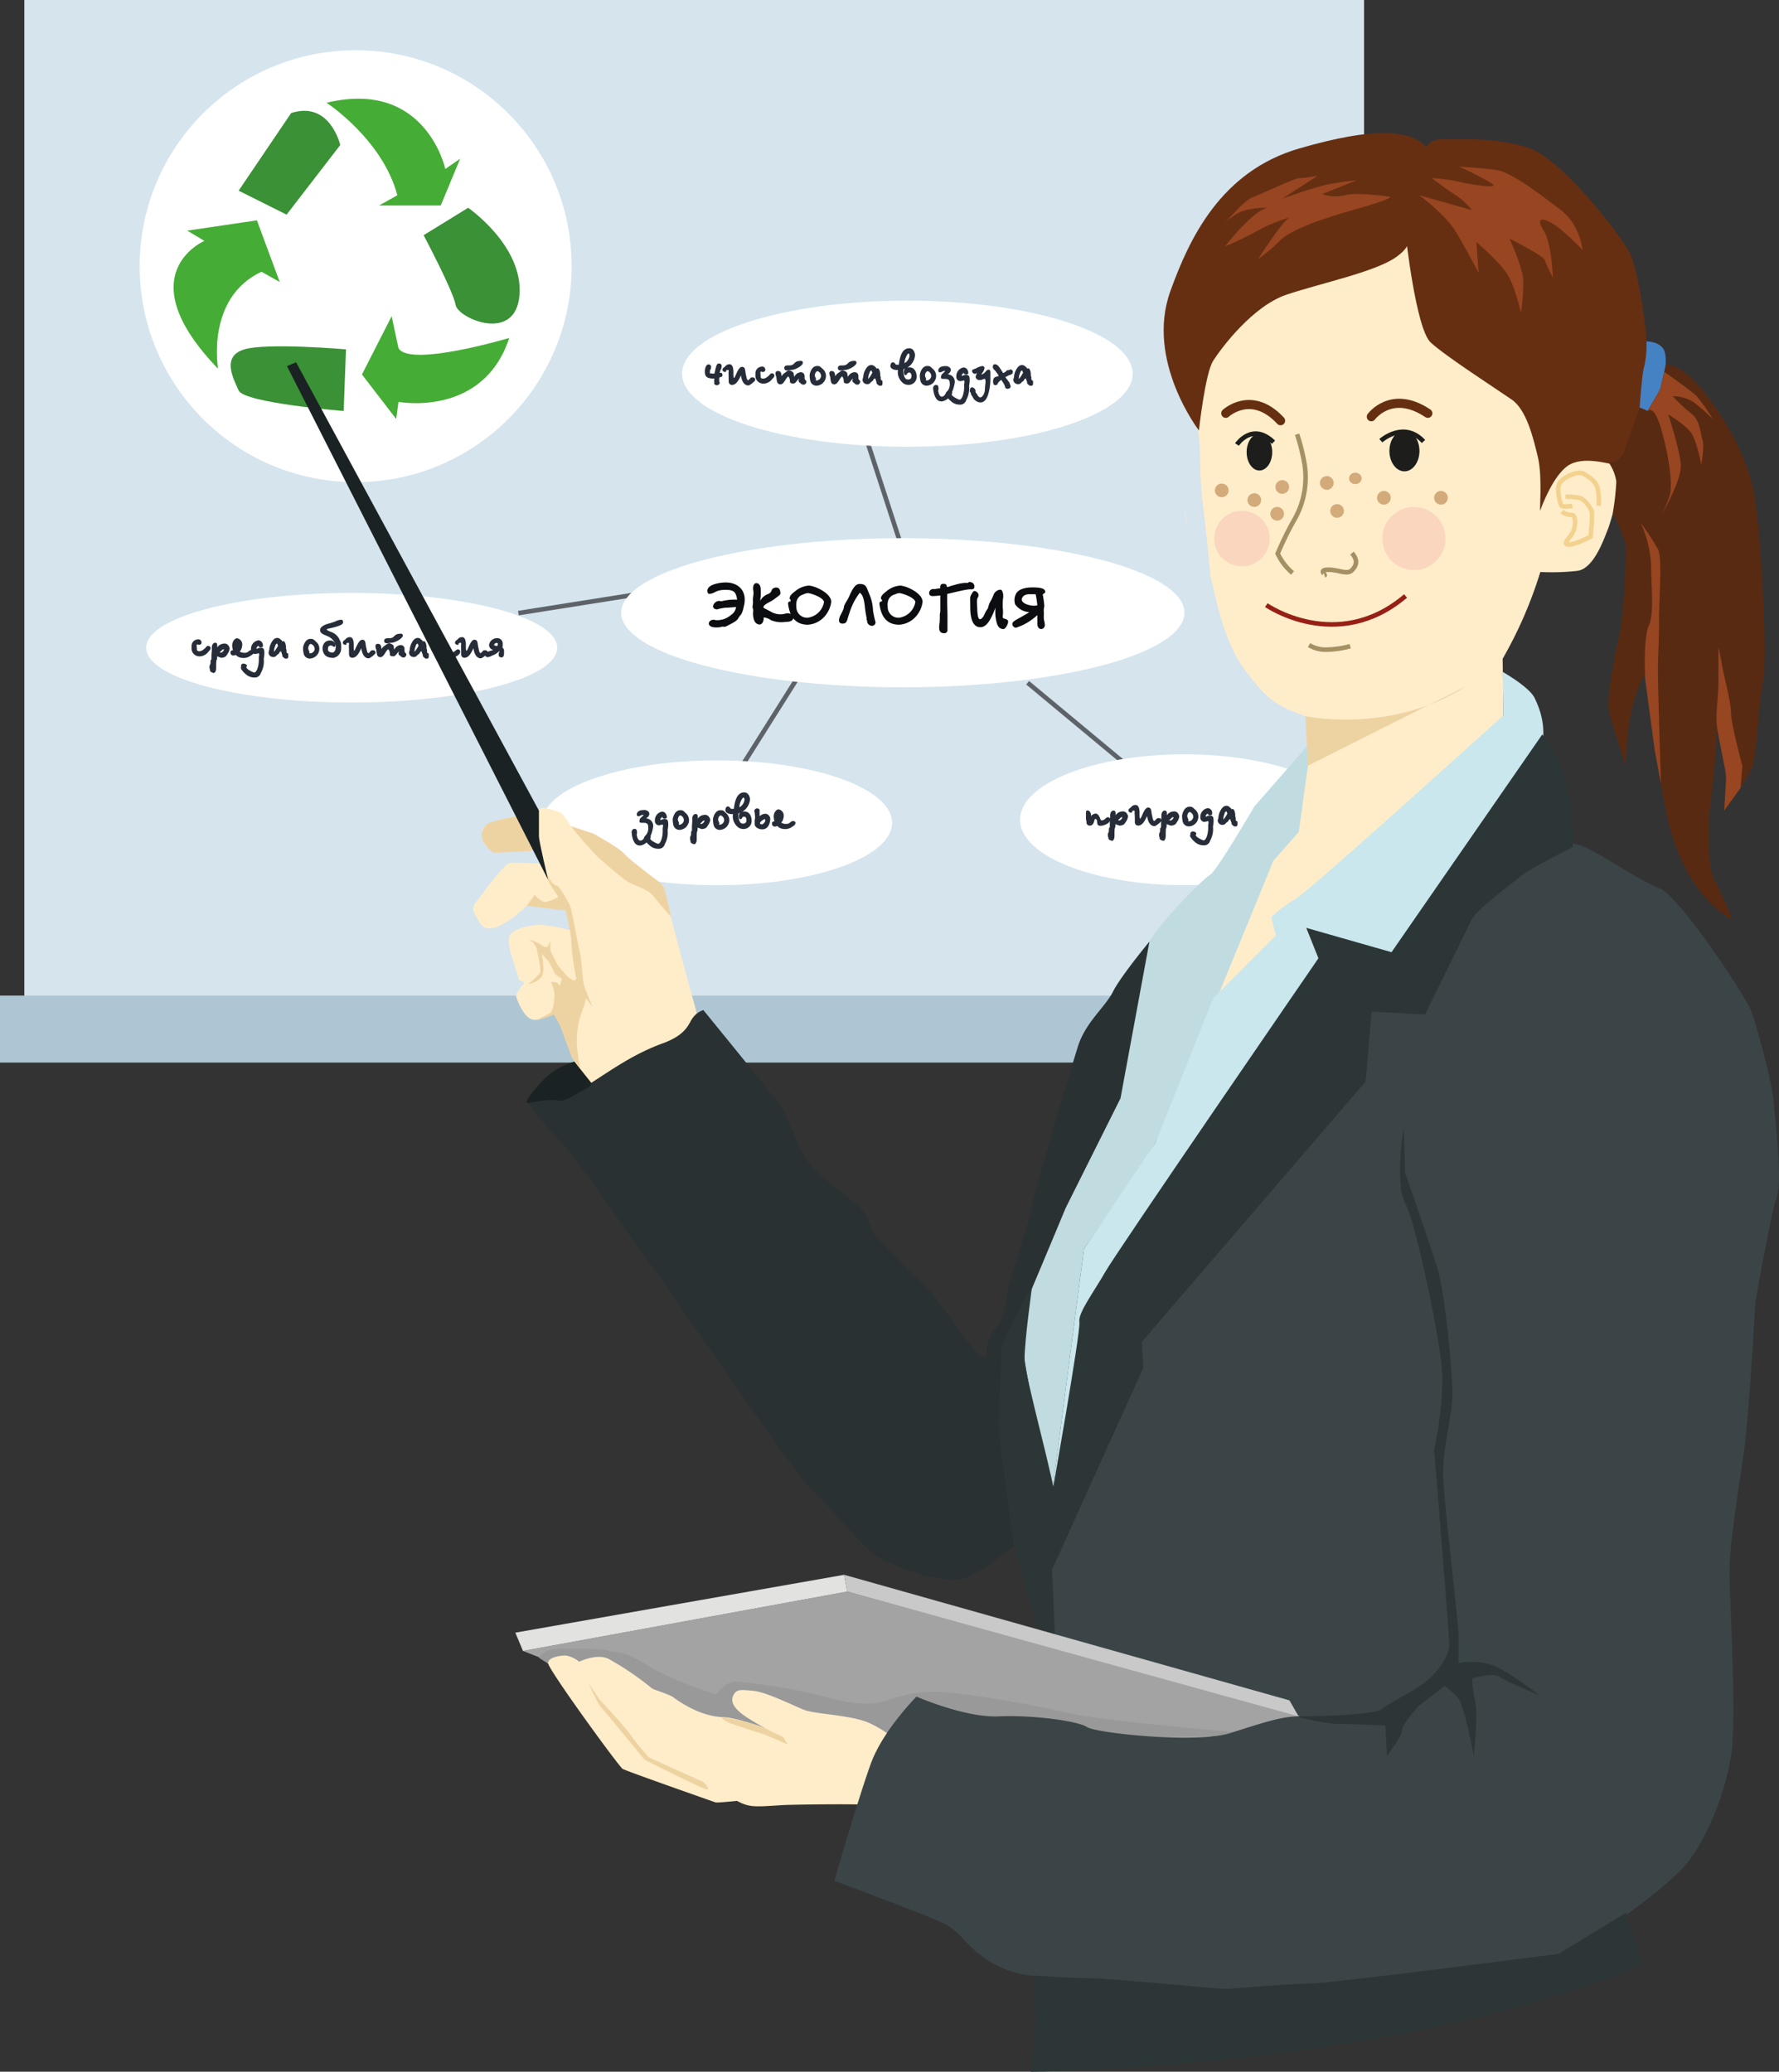 <?xml version="1.0" encoding="UTF-8"?> <svg xmlns="http://www.w3.org/2000/svg" viewBox="0 0 389.51 453.64"><rect x="0" y="0" width="389.51" height="453.64" fill="#333333" stroke="none"/> <defs> <style>.cls-1{fill:#d5e4ed;}.cls-2{fill:#aec6d3;}.cls-3{fill:#fff;}.cls-4{fill:#3b9136;}.cls-5{fill:#45ac35;}.cls-13,.cls-27,.cls-29,.cls-30,.cls-31,.cls-6{fill:none;stroke-miterlimit:10;}.cls-6{stroke:#5d6368;}.cls-7{fill:#0b0d10;}.cls-8{fill:#262d38;}.cls-9{fill:#a2a3a2;}.cls-10{fill:#999;}.cls-11{fill:#ffedca;}.cls-12{fill:#eed3a2;}.cls-13{stroke:#f3d28f;}.cls-14{fill:#1d1e1b;}.cls-15{fill:#662f11;}.cls-16{fill:#4582c3;}.cls-17{fill:#582a12;}.cls-18{fill:#984521;}.cls-19{fill:#c0dce1;}.cls-20{fill:#c9e7ed;}.cls-21{fill:#293132;}.cls-22{fill:#2d3636;}.cls-23{fill:#3b4547;}.cls-24{fill:#e2e2e1;}.cls-25{fill:#c9c9c9;}.cls-26{fill:#1b2223;}.cls-27{stroke:#a49063;}.cls-28{fill:#d3aa7a;}.cls-29{stroke:#962016;}.cls-30{stroke:#662f11;stroke-linecap:round;stroke-width:2px;}.cls-31{stroke:#1d1e1b;}.cls-32{fill:#fbd6bf;}</style> </defs> <g id="Слой_2" data-name="Слой 2"> <g id="Слой_3" data-name="Слой 3"> <rect class="cls-1" x="5.33" width="293.33" height="220.5"></rect> <rect class="cls-2" y="218" width="323.33" height="14.67"></rect> <circle class="cls-3" cx="77.87" cy="58.29" r="47.29"></circle> <path class="cls-4" d="M52.25,41.75,62.75,47,74.5,31.75s-2.25-9.75-10.75-7Z"></path> <path class="cls-5" d="M71.5,22.5s12.25,8,15.5,20.25L83,45H96.5l4.25-10.25L97.5,37S93.25,17.25,71.5,22.5Z"></path> <path class="cls-4" d="M92.75,51.5l9.75-6s12,8.25,11.25,19-13.5,5.25-14,2.25S92.75,51.5,92.75,51.5Z"></path> <path class="cls-5" d="M87.25,76.25l-1.5-7L79.25,82l7.5,9.75.5-3.75s18.5,3.5,24.25-14C111.5,74,89.75,80.5,87.25,76.25Z"></path> <path class="cls-4" d="M75.75,76.5,75.25,90s-21.75-1.75-23-4.5-3.75-7.5,1.25-9S75.75,76.5,75.75,76.5Z"></path> <path class="cls-5" d="M47.75,80.75S45,65.25,57.25,59.5l4,2.25-5-13.5L41,50.5l3.75,2.25S27.75,60,47.75,80.75Z"></path> <line class="cls-6" x1="113.5" y1="134.25" x2="138.75" y2="130.25"></line> <line class="cls-6" x1="190" y1="97" x2="197" y2="118.5"></line> <line class="cls-6" x1="162.75" y1="167.25" x2="174.25" y2="149"></line> <line class="cls-6" x1="245.75" y1="166.75" x2="225" y2="149.5"></line> <ellipse class="cls-3" cx="197.67" cy="134.17" rx="61.67" ry="16.33"></ellipse> <path class="cls-7" d="M159.36,133.06a5.19,5.19,0,0,0-1.29.13c-.87.14-.85.24-1.08.24-.6,0-.87-.37-.87-.68a1.42,1.42,0,0,1,1.32-1.17c.18,0,.36.07.54.07a11.62,11.62,0,0,1,3.41-.34c-.23-1.61-.65-2.15-2.49-2.15-2.43,0-2.31.87-3.68.87-.22,0-.34-.39-.34-.66,0-1.43,2.8-1.83,4.05-1.83,2.59,0,4.92,1.77,3.87,5.47a4.53,4.53,0,0,1-.56,1.57,3.37,3.37,0,0,0-.49.63c-.27.47-.39.79-2.61,1.86a1,1,0,0,1-.84.14c-.41,0-.47.18-1.47.18-1.38,0-1.64-.56-1.64-.83s.21-.85,1.11-.85c.17,0,.32.09.48.09a4.65,4.65,0,0,0,3.26-1.13,2.45,2.45,0,0,0,1.12-1.76Z"></path> <path class="cls-7" d="M166.82,131a3.37,3.37,0,0,1,1.35-.93,1.38,1.38,0,0,0,.63-.48c.19-.31.16-.66.73-.87a1.16,1.16,0,0,1,.8,0c.46.21.54.84.54,1.2s-.27.45-1.37,1.29c-.82.65-2.35,1.09-2.35,1.78,0,.17.4.25,1.84,1.07a4.15,4.15,0,0,0,3.06.28c1.23-.21,1.67.46,1.67.83,0,1-1.28,1-1.74,1a5.89,5.89,0,0,1-3.15-.36,3.64,3.64,0,0,0-1.62-.62c.07.85-.36,1.55-.86,1.55s-1.5-.26-1.47-2.58a2.62,2.62,0,0,0,0-.84c0-.09-.11-.16-.11-.26a4.65,4.65,0,0,1,.08-.82,6.91,6.91,0,0,0,0-.91c0-.51.13-1,.13-1.52,0-.31-.09-.63-.09-1,0-.82.39-1.12.68-1.12,1.09,0,1,1.51,1,1.84a9.16,9.16,0,0,1-.15,2Z"></path> <path class="cls-7" d="M182,131.79a6,6,0,0,1-1.93,3.67,5.3,5.3,0,0,1-3.2,1.33c-3.33,0-4-2.71-4.26-4.14s.51-.53.51-1.23c0-.11-.24-.22-.24-.39,0-.42.26-.85,1.14-1.5a5.29,5.29,0,0,1,3-1.3C178.4,128.23,182,129.89,182,131.79Zm-6-1.66c-.35.11-1.89.45-1.64,2.83a2.34,2.34,0,0,0,2.49,2.3,4.19,4.19,0,0,0,3.56-3.39c0-1-2.87-2-3.59-2A3.24,3.24,0,0,0,175.94,130.13Z"></path> <path class="cls-7" d="M190.32,130.06a10,10,0,0,1,.83,3.67,25.57,25.57,0,0,0,.55,2.54.79.79,0,0,1-.76.77,1.12,1.12,0,0,1-1.1-1s.08-.07.08-.11-.18-.07-.18-.16,0-.26,0-.4c0-.32-.11-.4-.3-1.84-.17-1.27-.23-2.83-1-3.58l-.18-.18a14.15,14.15,0,0,0-2.29,4.51c-.54,1.36-.39,2.27-1.47,2.27-1.26,0-.72-1.39-.45-1.89,1.26-2.36.28-1.27,1.2-2.84a8.43,8.43,0,0,0,.85-1.64c.95-2.06,1.53-2.3,2.13-2.31C189.69,127.85,189.74,128.69,190.32,130.06Z"></path> <path class="cls-7" d="M202,131.79a6,6,0,0,1-1.93,3.67,5.3,5.3,0,0,1-3.2,1.33c-3.33,0-4-2.71-4.26-4.14s.51-.53.51-1.23c0-.11-.24-.22-.24-.39,0-.42.26-.85,1.14-1.5a5.29,5.29,0,0,1,3-1.3C198.44,128.23,202,129.89,202,131.79Zm-6-1.66c-.35.11-1.89.45-1.64,2.83a2.34,2.34,0,0,0,2.49,2.3,4.19,4.19,0,0,0,3.56-3.39c0-1-2.87-2-3.59-2A3.24,3.24,0,0,0,196,130.13Z"></path> <path class="cls-7" d="M207.44,128.54c.18,0,.45-.18,1.47-.43a10.22,10.22,0,0,1,2.41-.48c.2,0,.39,0,.57,0s.18-.19.3-.19c.6,0,1.16.28,1.16,1s-.65.6-1.08.6a14.57,14.57,0,0,0-1.89.33c-.78.15-1.41.33-3,.69,0,.45,0,.84,0,1.5,0,.82.07,2.11.07,3.31,0,.48,0,1,0,1.44V137a2.16,2.16,0,0,0,0,.36c0,.23,0,.49,0,.71a.68.68,0,0,1-.65.59c-.48,0-1.17-.08-1.17-1.22,0-1,.14-.55.14-2.35,0-.18,0-.36,0-.54s.11-.48.11-.72c0-.58,0-1.15,0-1.74,0-.24,0-.46,0-.7s0-.62,0-1c-.51.06-1.24.13-1.56.13s-.88,0-.88-.64a.87.87,0,0,1,1-.89h.29a5.48,5.48,0,0,1,1.12-.15c-.09-1.11.57-1,.86-1C207.48,127.91,207.17,128.54,207.44,128.54Z"></path> <path class="cls-7" d="M214.26,130.24c0,.86-.48.22-.33,2.29.06.81,0,3.06.66,3.06.23,0,.59-.38.75-.65s.36-.84.62-1.23a4.12,4.12,0,0,0,.39-.63,4.94,4.94,0,0,1,.34-1.09,14.34,14.34,0,0,0,.8-1.59,1.73,1.73,0,0,1,1.57-1.28c.29,0,.47.46.54.8a3,3,0,0,1,0,1.2c-.06.6-.06,1.23-.06,1.82a10.86,10.86,0,0,1,.06,1.44c-.09.91-.09,1,.38,1.1.25.1.75.19.75.63,0,.62-.62,1.64-1,1.64-1.42,0-1.57-1.56-1.78-2.85a13.21,13.21,0,0,1,0-1.83c-1.05,2.82-2,4.27-3.3,4.27-2.25,0-2.22-3.61-2.22-4.53,0-2.21-.14-1.94.31-2.75.17-.29.35-.65.62-.65A1.05,1.05,0,0,1,214.26,130.24Z"></path> <path class="cls-7" d="M228.65,132.7c0,.22-.11.46-.11.69a5.15,5.15,0,0,0,0,.55,8.77,8.77,0,0,1,0,.89c0,.16,0,.34,0,.5,0,.48.23.94.23,1.57a.89.89,0,0,1-.74.85c-.43,0-.91-.29-.91-1.23,0-.14,0-.27,0-.41s0-.57,0-1.42a12.53,12.53,0,0,1-4.68,2.77.89.89,0,0,1-.8-.79c0-.77,1.37-1.11,3.74-2.63a4.06,4.06,0,0,1-3.12-1.72,3.08,3.08,0,0,1,.27-2.44c.76-1.1,2.47-1.26,3.6-1.26,2.44,0,2.73.54,2.73,1,0,.23-.27.27-.56.56C228.45,130.82,228.65,132.33,228.65,132.7Zm-3.32-2.58c-1.21,0-1.62.76-1.62,1.17,0,1,2.4,1.59,3.41,1.24a23,23,0,0,0-.36-2.4C225.9,130.1,225.57,130.12,225.33,130.12Z"></path> <ellipse class="cls-3" cx="77" cy="141.83" rx="45" ry="12"></ellipse> <path class="cls-8" d="M43.57,140a.72.72,0,0,1,.56.74c0,.33-.32.46-.64.46-.1,0-.15-.1-.21-.1-.39,0-.15.52-.18.95,0,.24,0,.55.56.55.21,0,.59-.06,1.25-.67.13-.13.28-.37.47-.46a.61.61,0,0,1,.42,0,.53.53,0,0,1,.31.43c0,.37-.24.54-.45.76a2.43,2.43,0,0,1-1.88,1.06,1.74,1.74,0,0,1-1.84-1.92v-.22A1.46,1.46,0,0,1,43.3,140Z"></path> <path class="cls-8" d="M47.56,141.77a1.84,1.84,0,0,1,1.48-.84c.88-.12,1.25.81,1.25,1.12a2.79,2.79,0,0,1-.55,1.25c-.2.33-.31.63-1.21.74-.21,0-.42-.12-1-.33,0,1.33-.16.24-.2,1.69,0,.25,0,.51,0,.77,0,1-.38,1.19-.53,1.19s-.81-.23-.81-.51c0,0,0-.13,0-.19s-.12-.17-.12-.54c0-.62.18-.47.23-.93v-.1c0-.52,0-.44.11-.61s.09-.12.09-.2c0-.56,0-.08,0-.68s.08-.89.08-1.22,0-.42,0-.64c0-.63.41-1,.66-1C47.64,140.74,47.57,141.11,47.56,141.77Zm.94,1.11a1.07,1.07,0,0,0,.51-.54.25.25,0,0,0,0-.17s0,0,0,0c-.34,0-.44.26-.7.48l-.22.18A.44.44,0,0,0,48.5,142.88Z"></path> <path class="cls-8" d="M51.07,143.54a.62.62,0,0,1-.61-.64.46.46,0,0,1,.55-.5,3.69,3.69,0,0,1-.17-1.08c0-1,.76-1.71,1.2-1.53a1.37,1.37,0,0,1,1,1.43c0,.29-.19,1.24-.58,1.42a1.86,1.86,0,0,0,1,.31c1,0,.82-.4,1.44-.6a.7.7,0,0,1,.38,0c.15.06.32.19.32.34,0,.5-.48.74-.71.87a2.5,2.5,0,0,1-1.83.5,2.08,2.08,0,0,1-1.44-.65A2.4,2.4,0,0,1,51.07,143.54Z"></path> <path class="cls-8" d="M57.57,141.25a.76.76,0,0,1,0,.26.48.48,0,0,1-.47.26c-.5,0-.42-.36-.52-.36a.87.87,0,0,0-.43.5c0,.07.06.15.1.15.24,0,.09-.21.91-.21.52,0,.72.25.72,1.11a5.44,5.44,0,0,1-.11,1.15,2.67,2.67,0,0,0,0,.49,5.2,5.2,0,0,1-.65,2.75,1.36,1.36,0,0,1-1.47,1,2.74,2.74,0,0,1-1.92-.8c-.36-.27-1-1-1-1.32,0-.09.08-.18.08-.26s-.05-.15-.05-.21a.54.54,0,0,1,.51-.45c.35,0,.79.19.79.48,0,.11-.12.22-.12.34,0,.39,1.49,1.13,1.73,1.13.51,0,1-1.36,1-2.76,0-.19,0-.4,0-.6s.08-.28.08-.41,0-.45-.14-.45a3.79,3.79,0,0,1-.78.17.91.91,0,0,1-.87-1,1.91,1.91,0,0,1,1.62-2C56.88,140.23,57.45,140.4,57.57,141.25Z"></path> <path class="cls-8" d="M61.49,140.08c.09.06.22.11.25.22s0,.16,0,.16.2-.06.32-.06c.35,0,.56.82.56,1.29,0,.11,0,.21,0,.31s.13.16.11.5a1.47,1.47,0,0,0,0,.21c.12.68.39-.07.39.8,0,.37,0,.71-.41.71a.72.72,0,0,1-.63-.26c-.36-.33-.28-.24-.26-.44s0-.11-.06-.17a.76.76,0,0,1-.06-.27c0-.09-.09-.16-.11-.26s0-.2,0-.2a.5.5,0,0,0-.34.17c-.17.21-.09.28-.29.41a1.48,1.48,0,0,0-.13.08,2.42,2.42,0,0,0-.33.31.84.84,0,0,1-.7.28,1,1,0,0,1-1-.93,6.64,6.64,0,0,1,.17-.74,3.19,3.19,0,0,1,.36-1.31c.17-.35.62-1.2,1.34-1.2A1,1,0,0,1,61.49,140.08Zm-1.35,1.65a3.74,3.74,0,0,0-.15,1,7,7,0,0,0,.88-1.33c0-.2-.1,0-.12-.34,0,0,0-.08,0-.1l-.08,0,0,0C60.34,140.87,60.29,141.48,60.14,141.73Z"></path> <path class="cls-8" d="M69.15,140.48a2,2,0,0,1,.77,1.46,2.16,2.16,0,0,1-2,2.26,1.37,1.37,0,0,1-1.43-1.07,5.08,5.08,0,0,1-.13-1.36c.06-.34.43-1.92,1.69-1.88C68.59,139.91,68.64,140,69.15,140.48Zm-1.61,1.74c0,.17.19.31.19.49s0,.15,0,.23.11.13.16.13a1.08,1.08,0,0,0,1-.87A1.13,1.13,0,0,0,68,141C67.79,141,67.34,141.68,67.54,142.22Z"></path> <path class="cls-8" d="M73.6,137.24l-.53.14c-1,.28-1.52.27-1.52.46s.72.44,1,.56a3.12,3.12,0,0,1,1.84,1.75,2.28,2.28,0,0,1,.31,1.1c0,.2,0,.4,0,.61a2.12,2.12,0,0,1-1.69,2.2c-1.57,0-2-.75-2.12-1-.69-1.33,0-2.81,1.31-2.81a1.13,1.13,0,0,1,1.22.81c0,.23,0,.58-.22.58-.37,0-.23-.28-.8-.28s-.6.48-.6.83c0,.67.84.7,1,.7.58,0,1-1.21.46-2.23a3.19,3.19,0,0,0-1.65-1.4c-.56-.27-1.53-.49-1.53-1.3s1.31-1.26,1.66-1.36a13.26,13.26,0,0,0,1.78-.57,3.05,3.05,0,0,1,1.23-.33c.21,0,.37.28.37.49C75.18,136.74,74.33,137,73.6,137.24Z"></path> <path class="cls-8" d="M77.45,141.51c0,.14,0,1,.13,1s.86-2.43,1.73-2.43.63.89.9,1.81c.09.32.16,1.11.44,1.11s.49-.61.8-.61.77-.05.77.54c0,.14-.14.32-.6.69s-.76.53-.89.53c-1.26,0-1.52-1.67-1.58-1.89l-.07-.31c-.38.91-1,2.08-1.92,2.08-.54,0-.76-.37-.75-.86,0-.17,0-.34,0-.51,0-.95-.06-1.27,0-1.52a.76.76,0,0,0,0-.26c0-.13-.12-.12-.14-.12-.74,0-.17.44-.65.44-.23,0-.56-.19-.56-.43,0-.47.35-.55.58-.77a1.13,1.13,0,0,1,1-.48C77.51,139.53,77.46,141.13,77.45,141.51Z"></path> <path class="cls-8" d="M83.51,142v.15a2.32,2.32,0,0,1,.77-.79c.3-.22.73-.62,1.13-.47,1,.38.74.66.84,1.07l.08.31a1.64,1.64,0,0,1,1.24-1,.81.81,0,0,1,1,.83v.33a1,1,0,0,0,.08.41c.1.15.32.19.32.55,0,.18-.3.58-.53.58-.56,0-.62-.23-.83-.39s-.35-.15-.35-.59c0-.16.15-.19.1-.35l-.14.14c-.38.35-.62.93-1.08.93-1.23,0-.48-.55-1-1.36l-.12-.19c-.41.22-.58.78-1,1.28a1,1,0,0,1-.69.46c-.77,0-.79-.6-.9-1.28a2.4,2.4,0,0,0-.09-.5,1.77,1.77,0,0,1-.14-.61.49.49,0,0,1,.5-.53C83.37,141,83.46,141.41,83.51,142Zm4.67-2.78c0,.54-1.58,1.5-2.5,1.53h-.19a4.89,4.89,0,0,1-.75.11c-.54,0-.63-.34-.63-.53,0-.64.76-.58,1.06-.57,1.44,0,.85-1,2.6-1A.37.37,0,0,1,88.18,139.23Z"></path> <path class="cls-8" d="M92.25,140.08c.09.06.22.11.26.22s0,.16,0,.16.2-.06.32-.06c.35,0,.56.82.56,1.29,0,.11,0,.21,0,.31s.13.16.11.5a1.47,1.47,0,0,0,0,.21c.12.68.38-.07.38.8,0,.37,0,.71-.4.71a.71.71,0,0,1-.63-.26c-.36-.33-.29-.24-.26-.44s0-.11-.06-.17,0-.18-.07-.27-.08-.16-.11-.26,0-.2,0-.2a.48.48,0,0,0-.34.17c-.18.21-.09.28-.3.41l-.12.08a2.42,2.42,0,0,0-.33.31.84.84,0,0,1-.7.28,1,1,0,0,1-1-.93c0-.2.1-.36.16-.74a3.26,3.26,0,0,1,.37-1.31c.16-.35.61-1.2,1.34-1.2A1,1,0,0,1,92.25,140.08Zm-1.34,1.65a3.34,3.34,0,0,0-.15,1,7,7,0,0,0,.88-1.33c0-.2-.1,0-.12-.34,0,0,0-.08,0-.1l-.07,0s0,0,0,0C91.11,140.87,91.05,141.48,90.91,141.73Z"></path> <path class="cls-8" d="M95.73,140.31c.37,0,.42,1,.37,1.32a1.76,1.76,0,0,0,.65-.28c.17-.22,0-.56.26-.77a1,1,0,0,1,.6-.12c.37.12.48,1.28.63,1.55.23.45.32.85.7.85.69,0,.94-.84,1.49-.65.34.11.62.67-.14,1.25a1.94,1.94,0,0,1-1.44.5,1.29,1.29,0,0,1-1.24-.63,6.44,6.44,0,0,1-.43-1c-.91.17-.39.25-1,.3,0,.36.13.48.13.75s0,.6-.44.6c-.74,0-.71-.78-.71-.81a1.12,1.12,0,0,0,0-.4c-.67.06-.67-.39-.67-.64s.2-.41.56-.38a6.81,6.81,0,0,0,0-.77c0-.14,0-.27,0-.41s.17-.22.31-.27A1,1,0,0,1,95.73,140.31Z"></path> <path class="cls-8" d="M102,141.51c0,.14,0,1,.13,1,.28,0,.86-2.43,1.73-2.43s.64.89.9,1.81c.09.32.17,1.11.44,1.11s.5-.61.81-.61.77-.05.77.54c0,.14-.15.32-.61.69s-.76.53-.89.53c-1.25,0-1.52-1.67-1.57-1.89l-.08-.31c-.37.91-1,2.08-1.91,2.08-.54,0-.76-.37-.75-.86,0-.17,0-.34,0-.51,0-.95-.07-1.27,0-1.52a.57.57,0,0,0,0-.26c0-.13-.12-.12-.14-.12-.74,0-.16.44-.65.44-.23,0-.56-.19-.56-.43,0-.47.35-.55.58-.77a1.13,1.13,0,0,1,1-.48C102.1,139.53,102,141.13,102,141.51Z"></path> <path class="cls-8" d="M110.07,141c0,.67,0,.71-.1.77.41.29.39.62.39,1,0,.61,0,1.18-.59,1.18a.57.57,0,0,1-.6-.62c0-.53.33-.58.1-.73a3.48,3.48,0,0,1-1.49.93,2.47,2.47,0,0,1-1,.37.6.6,0,0,1-.59-.51c0-.73,1-.74,1.81-1.09a1.09,1.09,0,0,1-.92-1.13,1.77,1.77,0,0,1,1.77-1.43A1.17,1.17,0,0,1,110.07,141Zm-1.22.46c.06,0,.15-.28.15-.35,0-.34-.15-.33-.2-.33-.52,0-.6.36-.6.49s.32.08.52.16A.35.35,0,0,0,108.85,141.45Z"></path> <ellipse class="cls-3" cx="157" cy="180.17" rx="38.33" ry="13.67"></ellipse> <path class="cls-8" d="M142.07,178.58a1.21,1.21,0,0,1-.61.59l.46.13a1.63,1.63,0,0,1,1.08,1.8,8.2,8.2,0,0,1-1,2.84,2.6,2.6,0,0,1-1.84,1.21c-1,0-1.36-.72-1.65-1.57a7.89,7.89,0,0,1-.22-1.38c0-.29.24-.7.58-.7s.61.05.61.87c0,.14-.07.27-.07.4s.22,1.36.82,1.29c.75-.09.78-.71.9-.89a2.4,2.4,0,0,0,.81-2c0-.7-.23-1-1-1h-.2c-.26,0-.71,0-.71-.19a1,1,0,0,1,.38-1c.35-.33.49-.43.49-.54s-.06,0-.09,0c-.61,0-.53.29-1.1.29-.16,0-.28-.21-.28-.36,0-.34.2-1,1.53-1a1.15,1.15,0,0,1,.79.19A.71.71,0,0,1,142.07,178.58Z"></path> <path class="cls-8" d="M146,178.75a.76.76,0,0,1,0,.26.49.49,0,0,1-.47.26c-.5,0-.42-.36-.52-.36a.87.87,0,0,0-.43.5c0,.07.05.15.1.15.24,0,.09-.21.91-.21.52,0,.72.25.72,1.11a5.44,5.44,0,0,1-.11,1.15,2.67,2.67,0,0,0,0,.49,5.2,5.2,0,0,1-.65,2.75,1.36,1.36,0,0,1-1.48,1,2.74,2.74,0,0,1-1.91-.8c-.36-.27-1-1-1-1.32,0-.09.08-.18.08-.26s-.05-.15-.05-.21a.54.54,0,0,1,.51-.45c.35,0,.79.19.79.48,0,.11-.12.22-.12.34,0,.39,1.48,1.13,1.73,1.13.51,0,1-1.36,1-2.76,0-.19,0-.4,0-.6s.07-.28.07-.41,0-.45-.13-.45a3.79,3.79,0,0,1-.78.17.9.9,0,0,1-.87-1,1.91,1.91,0,0,1,1.62-2C145.26,177.73,145.83,177.9,146,178.75Z"></path> <path class="cls-8" d="M150.09,178a2.05,2.05,0,0,1,.77,1.46,2.18,2.18,0,0,1-2,2.26,1.38,1.38,0,0,1-1.43-1.07,5.53,5.53,0,0,1-.13-1.36c.06-.34.43-1.92,1.7-1.88C149.52,177.41,149.57,177.5,150.09,178Zm-1.62,1.74c.05.17.2.31.2.49s-.06.15-.06.23.11.13.17.13a1.08,1.08,0,0,0,.94-.87,1.12,1.12,0,0,0-.75-1.18C148.72,178.52,148.27,179.18,148.47,179.72Z"></path> <path class="cls-8" d="M152.77,179.27a1.84,1.84,0,0,1,1.47-.84c.88-.12,1.26.81,1.26,1.12a2.79,2.79,0,0,1-.55,1.25c-.2.33-.31.63-1.21.74-.21,0-.42-.12-1-.33,0,1.33-.15.24-.19,1.69,0,.25,0,.51,0,.77,0,1-.38,1.19-.53,1.19s-.82-.23-.82-.51c0,0,0-.13,0-.19s-.12-.17-.12-.54c0-.62.18-.47.23-.93v-.1c0-.52,0-.44.11-.61a.34.34,0,0,0,.08-.2c0-.56,0-.08,0-.68s.07-.89.07-1.22,0-.42,0-.64c0-.63.41-1,.66-1C152.85,178.24,152.78,178.61,152.77,179.27Zm.93,1.11a1.05,1.05,0,0,0,.52-.54.33.33,0,0,0,0-.17s0,0,0,0c-.34,0-.44.26-.7.48l-.23.18A.45.45,0,0,0,153.7,180.38Z"></path> <path class="cls-8" d="M158.91,178a2.05,2.05,0,0,1,.77,1.46,2.17,2.17,0,0,1-2,2.26,1.37,1.37,0,0,1-1.43-1.07,5.11,5.11,0,0,1-.14-1.36c.06-.34.43-1.92,1.7-1.88C158.35,177.41,158.39,177.5,158.91,178Zm-1.62,1.74c.05.17.2.31.2.49s-.06.15-.06.23.11.13.17.13a1.06,1.06,0,0,0,.94-.87,1.12,1.12,0,0,0-.74-1.18C157.54,178.52,157.09,179.18,157.29,179.72Z"></path> <path class="cls-8" d="M164.21,175.08a3.44,3.44,0,0,1-2.51,3,2.77,2.77,0,0,0,.07,1.27c.14.57.37,1,.9,1,.7,0,.76-.47.76-.79s-.12-.74-.51-.74a.81.81,0,0,0-.32.11c-.16.12-.17.45-.45.45s-.38-.25-.38-.62,0-1.07,1.22-1.07,1.57,1.25,1.57,1.92a1.75,1.75,0,0,1-1.95,1.9c-1.25,0-2.44-1.74-2.11-3.25-1.09.08-1.68-.42-1.68-.81,0-.74.38-.87.56-.87a.56.56,0,0,1,.47.32c.05.08.12.23.53.22h.29c.22-1.87.75-3.61,2.27-3.61C163.85,173.52,164.21,174.43,164.21,175.08Zm-1.2.13c0-.28-.07-.56-.21-.56-.31,0-1,1.41-.88,2.12A2.28,2.28,0,0,0,163,175.21Z"></path> <path class="cls-8" d="M167.53,178.18a1.15,1.15,0,0,1,1.11,1.21c0,.29-.15,2.21-1.76,2.21-.81,0-1.65-.5-1.65-1.16,0-.15,0-.29,0-.43s0-.29,0-.42a4.42,4.42,0,0,0,.1-.5,7.37,7.37,0,0,0-.12-1.21s0,0,0-.07-.06-.1-.06-.17a.61.61,0,0,1,.65-.62c.24,0,.51.17.51.37s0,.15,0,.23,0,.15,0,.23,0,.35,0,.53,0,.12,0,.34A2.19,2.19,0,0,1,167.53,178.18Zm0,1.66a1.08,1.08,0,0,0,0-.18c0-.17,0-.3-.11-.3a2.5,2.5,0,0,0-1,.75s0,0,0,.08-.07.31.4.31C167.09,180.5,167.46,180.05,167.51,179.84Z"></path> <path class="cls-8" d="M169.63,181a.61.61,0,0,1-.6-.64.45.45,0,0,1,.55-.5,3.7,3.7,0,0,1-.18-1.08c0-1,.76-1.71,1.2-1.53a1.37,1.37,0,0,1,1,1.43c0,.29-.19,1.24-.57,1.42a1.81,1.81,0,0,0,1,.31c1,0,.82-.4,1.44-.6a.7.7,0,0,1,.38,0c.15.06.32.19.32.34,0,.5-.48.74-.71.87a2.5,2.5,0,0,1-1.83.5,2,2,0,0,1-1.43-.65A2.65,2.65,0,0,1,169.63,181Z"></path> <ellipse class="cls-3" cx="259.33" cy="179.5" rx="36" ry="14.33"></ellipse> <path class="cls-8" d="M238.88,178.78l.09-.2a1.54,1.54,0,0,1,.76-.41c.5-.12.85.33,1.1.91.11.25.14.57.42.55.87-.07.88-.87,1.5-.65.86.31.22,1.5-1.48,1.81s-.57-1.47-1.52-1.47c0,0-.13.31-.14.36-.1.3-.24,1.11-1,1.11a.73.73,0,0,1-.74-.77,1.76,1.76,0,0,0,0-.23,1.57,1.57,0,0,1-.1-.51,3.69,3.69,0,0,1,0-.47c0-.22,0-.43,0-.66s0-.27,0-.4a.36.36,0,0,1,.34-.29C238.47,177.46,238.94,177.86,238.88,178.78Z"></path> <path class="cls-8" d="M244.25,178.52a1.87,1.87,0,0,1,1.48-.84c.88-.12,1.25.81,1.25,1.12a2.69,2.69,0,0,1-.55,1.25c-.2.33-.31.63-1.21.74-.21,0-.42-.12-1-.33,0,1.33-.16.24-.2,1.69,0,.25,0,.51,0,.77,0,1-.37,1.19-.53,1.19s-.81-.23-.81-.51c0,0,0-.13,0-.19s-.12-.17-.12-.54c0-.62.19-.47.23-.93v-.1c0-.52,0-.44.11-.61a.3.3,0,0,0,.09-.2c0-.56,0-.08,0-.68s.08-.89.08-1.22,0-.42,0-.64c0-.63.4-1,.66-1C244.33,177.49,244.27,177.86,244.25,178.52Zm.94,1.11a1.09,1.09,0,0,0,.52-.54.33.33,0,0,0,0-.17s0,0,0,0c-.34,0-.44.26-.7.48l-.22.18A.44.44,0,0,0,245.19,179.63Z"></path> <path class="cls-8" d="M249.5,178.26c0,.14,0,1,.13,1,.28,0,.86-2.43,1.73-2.43s.64.89.9,1.81c.09.32.17,1.11.44,1.11s.5-.61.81-.61.77-.05.77.54c0,.14-.15.32-.61.69s-.76.53-.89.53c-1.25,0-1.52-1.67-1.57-1.89l-.08-.31c-.37.91-1,2.08-1.91,2.08-.54,0-.76-.37-.75-.86,0-.17,0-.34,0-.51,0-.95-.07-1.27-.05-1.52a.57.57,0,0,0,0-.26c0-.13-.12-.12-.14-.12-.74,0-.16.44-.65.44-.23,0-.56-.19-.56-.43,0-.47.35-.55.58-.77a1.14,1.14,0,0,1,1-.48C249.57,176.28,249.51,177.88,249.5,178.26Z"></path> <path class="cls-8" d="M255.48,178.52a1.84,1.84,0,0,1,1.47-.84c.88-.12,1.25.81,1.25,1.12a2.69,2.69,0,0,1-.55,1.25c-.19.33-.3.63-1.21.74-.21,0-.41-.12-1-.33,0,1.33-.15.24-.2,1.69,0,.25,0,.51,0,.77,0,1-.37,1.19-.53,1.19s-.81-.23-.81-.51c0,0,0-.13,0-.19s-.12-.17-.12-.54c0-.62.19-.47.23-.93v-.1c0-.52,0-.44.11-.61a.3.3,0,0,0,.09-.2c0-.56,0-.08,0-.68s.08-.89.08-1.22,0-.42,0-.64c0-.63.4-1,.66-1C255.55,177.49,255.49,177.86,255.48,178.52Zm.93,1.11a1.09,1.09,0,0,0,.52-.54.33.33,0,0,0,0-.17s0,0,0,0c-.35,0-.45.26-.71.48l-.22.18A.44.44,0,0,0,256.41,179.63Z"></path> <path class="cls-8" d="M261.61,177.23a2,2,0,0,1,.77,1.46,2.16,2.16,0,0,1-2,2.26,1.37,1.37,0,0,1-1.43-1.07,5.08,5.08,0,0,1-.13-1.36c.06-.34.43-1.92,1.69-1.88C261.05,176.66,261.1,176.75,261.61,177.23ZM260,179c.05.17.19.31.19.49s-.05.15-.05.23.11.13.16.13a1.08,1.08,0,0,0,.95-.87,1.13,1.13,0,0,0-.75-1.18C260.25,177.77,259.8,178.43,260,179Z"></path> <path class="cls-8" d="M265.4,178a.76.76,0,0,1,0,.26.51.51,0,0,1-.48.26c-.49,0-.41-.36-.51-.36a.87.87,0,0,0-.43.5c0,.07,0,.15.1.15.24,0,.09-.21.91-.21.52,0,.72.25.72,1.11a5.44,5.44,0,0,1-.11,1.15,1.61,1.61,0,0,0,0,.49,5.2,5.2,0,0,1-.65,2.75,1.37,1.37,0,0,1-1.48,1,2.74,2.74,0,0,1-1.91-.8c-.36-.27-1-1-1-1.32,0-.09.07-.18.07-.26s0-.15,0-.21a.53.53,0,0,1,.51-.45c.35,0,.79.19.79.48,0,.11-.12.22-.12.34,0,.39,1.48,1.13,1.72,1.13.52,0,1-1.36,1-2.76,0-.19,0-.4,0-.6s.07-.28.07-.41,0-.45-.13-.45a4,4,0,0,1-.78.17.9.9,0,0,1-.87-1,1.91,1.91,0,0,1,1.62-2A1,1,0,0,1,265.4,178Z"></path> <path class="cls-8" d="M269.31,176.83c.09.06.22.11.26.22s0,.16,0,.16.2-.06.32-.06c.35,0,.56.82.56,1.29,0,.11,0,.21,0,.31s.13.16.11.5a1.47,1.47,0,0,0,0,.21c.12.68.38-.07.38.8,0,.37,0,.71-.4.71a.69.69,0,0,1-.63-.26c-.36-.33-.29-.24-.26-.44s0-.11-.06-.17,0-.18-.07-.27-.08-.16-.11-.26,0-.2,0-.2a.48.48,0,0,0-.34.17c-.18.21-.09.28-.3.41l-.12.08a2.42,2.42,0,0,0-.33.31.84.84,0,0,1-.7.28,1,1,0,0,1-1-.93c0-.2.1-.36.16-.74a3.26,3.26,0,0,1,.37-1.31c.16-.35.61-1.2,1.34-1.2A1,1,0,0,1,269.31,176.83ZM268,178.48a3.34,3.34,0,0,0-.15,1,7,7,0,0,0,.88-1.33c0-.2-.1,0-.12-.34,0,0,0-.08,0-.1l-.07,0s0,0,0,0C268.17,177.62,268.11,178.23,268,178.48Z"></path> <ellipse class="cls-3" cx="198.67" cy="81.83" rx="49.33" ry="16"></ellipse> <path class="cls-8" d="M158,80.1a2.13,2.13,0,0,1-.16.81c-.07.18-.16.13-.19.35a1,1,0,0,1-.08.38c.59-.08.61.31.61.51s-.13.4-.3.39-.1,0-.13,0-.05.11-.28.15a5,5,0,0,1,0,.67c0,.07,0,.12,0,.18v0c0,.08.11.16.11.23a.64.64,0,0,1-.55.59c-.25,0-.65-.15-.65-.36s0-.32,0-.47a1.15,1.15,0,0,1,.06-.63,5.12,5.12,0,0,1-1-.07c-.84-.17-1.12-.56-1.12-1.53,0-.35.16-1.5.81-1.5a.53.53,0,0,1,.56.6c0,.49-.26.53-.26.89,0,.56,0,.49.27.49.45,0,.34.09.75,0a4.12,4.12,0,0,1,.15-.72c.25-1.3.5-1.5.9-1.45S158,79.91,158,80.1Z"></path> <path class="cls-8" d="M160.58,81.76c0,.14,0,1,.13,1,.28,0,.86-2.43,1.73-2.43s.64.89.9,1.81c.09.32.16,1.11.44,1.11s.49-.61.8-.61.77-.05.77.54c0,.14-.14.32-.6.69s-.76.53-.89.53c-1.26,0-1.52-1.67-1.58-1.89l-.07-.31c-.38.91-1,2.08-1.92,2.08-.54,0-.76-.37-.75-.86,0-.17,0-.34,0-.51,0-1-.06-1.27,0-1.52a.76.76,0,0,0,0-.26c0-.13-.12-.12-.14-.12-.74,0-.17.44-.65.44-.23,0-.56-.19-.56-.43,0-.47.35-.55.58-.77a1.13,1.13,0,0,1,1-.48C160.64,79.78,160.59,81.38,160.58,81.76Z"></path> <path class="cls-8" d="M167,80.26a.72.72,0,0,1,.56.74c0,.33-.31.46-.63.46-.1,0-.16-.1-.21-.1-.4,0-.16.52-.19,1,0,.24,0,.55.56.55.21,0,.6-.06,1.26-.67.13-.13.27-.37.47-.46a.61.61,0,0,1,.42,0,.55.55,0,0,1,.31.43c0,.37-.25.54-.46.76A2.41,2.41,0,0,1,167.23,84a1.73,1.73,0,0,1-1.83-1.92v-.22a1.46,1.46,0,0,1,1.36-1.58A1.13,1.13,0,0,1,167,80.26Z"></path> <path class="cls-8" d="M171.1,82.26l0,.15a2.23,2.23,0,0,1,.77-.79c.29-.22.72-.62,1.13-.47.94.38.74.66.83,1.07l.08.31a1.67,1.67,0,0,1,1.25-1,.81.81,0,0,1,1,.83v.33a.88.88,0,0,0,.08.41c.1.15.32.19.32.55,0,.18-.3.58-.53.58-.56,0-.63-.23-.84-.39s-.34-.15-.34-.59c0-.16.14-.19.1-.35l-.14.14c-.39.35-.62.93-1.08.93-1.23,0-.48-.55-1-1.36l-.12-.19c-.41.22-.59.78-1,1.28a1,1,0,0,1-.7.46c-.77,0-.79-.6-.9-1.28a1.89,1.89,0,0,0-.09-.5,2,2,0,0,1-.14-.61.5.5,0,0,1,.51-.53C171,81.28,171.06,81.66,171.1,82.26Zm4.68-2.78c0,.54-1.58,1.5-2.51,1.53h-.19a4.54,4.54,0,0,1-.74.11c-.54,0-.63-.34-.63-.53,0-.64.76-.58,1.06-.57,1.44,0,.84-1,2.59-1A.38.38,0,0,1,175.78,79.48Z"></path> <path class="cls-8" d="M180.07,80.73a2.05,2.05,0,0,1,.77,1.46,2.16,2.16,0,0,1-2,2.26,1.37,1.37,0,0,1-1.43-1.07,4.7,4.7,0,0,1-.13-1.36c.05-.34.43-1.92,1.69-1.88C179.51,80.16,179.55,80.25,180.07,80.73Zm-1.62,1.74c.06.17.2.31.2.49s-.05.15-.05.23.11.13.16.13a1.08,1.08,0,0,0,1-.87,1.14,1.14,0,0,0-.75-1.18C178.71,81.27,178.25,81.93,178.45,82.47Z"></path> <path class="cls-8" d="M182.84,82.26v.15a2.41,2.41,0,0,1,.77-.79c.3-.22.73-.62,1.14-.47.94.38.73.66.83,1.07l.08.31a1.66,1.66,0,0,1,1.24-1,.82.82,0,0,1,1.05.83v.33a1,1,0,0,0,.07.41c.1.15.32.19.32.55,0,.18-.29.58-.52.58-.57,0-.63-.23-.84-.39s-.34-.15-.34-.59c0-.16.14-.19.1-.35l-.15.14c-.38.35-.61.93-1.07.93-1.24,0-.49-.55-1-1.36l-.12-.19c-.4.22-.58.78-1,1.28a1,1,0,0,1-.69.46c-.77,0-.79-.6-.9-1.28a1.89,1.89,0,0,0-.09-.5,2,2,0,0,1-.14-.61.49.49,0,0,1,.5-.53C182.7,81.28,182.8,81.66,182.84,82.26Zm4.68-2.78c0,.54-1.59,1.5-2.51,1.53h-.19a4.89,4.89,0,0,1-.75.11c-.54,0-.62-.34-.62-.53,0-.64.76-.58,1.05-.57,1.44,0,.85-1,2.6-1A.38.38,0,0,1,187.52,79.48Z"></path> <path class="cls-8" d="M191.59,80.33c.08.06.22.11.25.22s0,.16,0,.16.2-.06.32-.06c.35,0,.56.82.56,1.29,0,.11,0,.21,0,.31s.13.16.11.5a1.47,1.47,0,0,0,0,.21c.12.68.39-.07.39.8,0,.37,0,.71-.41.71a.69.69,0,0,1-.63-.26c-.36-.33-.28-.24-.26-.44s0-.11-.06-.17a.76.76,0,0,1-.06-.27c0-.09-.09-.16-.11-.26s0-.2-.05-.2a.5.5,0,0,0-.34.17c-.17.21-.09.28-.29.41a1.48,1.48,0,0,0-.13.08,2.42,2.42,0,0,0-.33.31.84.84,0,0,1-.7.28,1,1,0,0,1-1-.93,6.64,6.64,0,0,1,.17-.74,3.19,3.19,0,0,1,.36-1.31c.17-.35.62-1.2,1.34-1.2A1,1,0,0,1,191.59,80.33ZM190.24,82a3.74,3.74,0,0,0-.15,1A7,7,0,0,0,191,81.6c0-.2-.1,0-.12-.34,0,0,0-.08,0-.1l-.08,0,0,0C190.44,81.12,190.39,81.73,190.24,82Z"></path> <path class="cls-8" d="M200.34,77.83a3.42,3.42,0,0,1-2.51,3,2.91,2.91,0,0,0,.07,1.27c.14.57.37,1,.9,1,.71,0,.76-.47.76-.79s-.12-.74-.5-.74a.76.76,0,0,0-.32.11c-.17.12-.18.45-.45.45s-.39-.25-.39-.62,0-1.07,1.22-1.07,1.57,1.25,1.57,1.92a1.74,1.74,0,0,1-1.94,1.9c-1.26,0-2.45-1.74-2.12-3.25-1.08.08-1.68-.42-1.68-.81,0-.74.39-.87.56-.87a.57.57,0,0,1,.48.32c0,.08.12.23.52.22h.29c.22-1.87.75-3.61,2.28-3.61C200,76.27,200.34,77.18,200.34,77.83Zm-1.2.13c0-.28-.06-.56-.21-.56-.3,0-.94,1.41-.88,2.12A2.28,2.28,0,0,0,199.14,78Z"></path> <path class="cls-8" d="M204.19,80.73a2,2,0,0,1,.77,1.46,2.16,2.16,0,0,1-2,2.26,1.37,1.37,0,0,1-1.43-1.07,4.7,4.7,0,0,1-.13-1.36c.05-.34.43-1.92,1.69-1.88C203.63,80.16,203.68,80.25,204.19,80.73Zm-1.61,1.74c0,.17.19.31.19.49s-.05.15-.05.23.11.13.16.13a1.08,1.08,0,0,0,1-.87,1.13,1.13,0,0,0-.75-1.18C202.83,81.27,202.38,81.93,202.58,82.47Z"></path> <path class="cls-8" d="M208.1,81.33a1.17,1.17,0,0,1-.61.59l.46.13a1.62,1.62,0,0,1,1.08,1.8,8.2,8.2,0,0,1-1,2.84,2.6,2.6,0,0,1-1.84,1.21c-1,0-1.36-.72-1.65-1.57A7.89,7.89,0,0,1,204.3,85c0-.29.24-.7.58-.7s.61,0,.61.87c0,.14-.07.27-.07.4s.22,1.36.82,1.29.78-.71.9-.89a2.4,2.4,0,0,0,.81-2c0-.7-.23-1-1-1h-.2c-.26,0-.71,0-.71-.19a1,1,0,0,1,.38-1c.35-.33.49-.43.49-.54s-.06,0-.09,0c-.61,0-.53.29-1.1.29-.16,0-.28-.21-.28-.36,0-.34.2-1,1.53-1a1.2,1.2,0,0,1,.8.19A.71.71,0,0,1,208.1,81.33Z"></path> <path class="cls-8" d="M212,81.5a.76.76,0,0,1,0,.26.49.49,0,0,1-.47.26c-.5,0-.42-.36-.52-.36a.87.87,0,0,0-.43.5c0,.07.06.15.1.15.24,0,.09-.21.91-.21.52,0,.72.25.72,1.11a5.44,5.44,0,0,1-.11,1.15,2.67,2.67,0,0,0,0,.49,5.2,5.2,0,0,1-.65,2.75,1.36,1.36,0,0,1-1.48,1,2.74,2.74,0,0,1-1.91-.8c-.36-.27-1-1-1-1.32,0-.09.08-.18.08-.26s-.05-.15-.05-.21a.54.54,0,0,1,.51-.45c.35,0,.79.19.79.48,0,.11-.12.22-.12.34,0,.39,1.48,1.13,1.73,1.13.51,0,1-1.36,1-2.76,0-.19,0-.4,0-.6s.07-.28.07-.41,0-.45-.13-.45a3.79,3.79,0,0,1-.78.17.91.91,0,0,1-.87-1,1.91,1.91,0,0,1,1.62-2C211.29,80.48,211.86,80.65,212,81.5Z"></path> <path class="cls-8" d="M215.57,80.54a2.35,2.35,0,0,1-.49,1.1c-.14.23-.21.25-.15.38l.27-.14c.73-.38.67-.93,1.3-.93.4,0,.34.62.34.94,0,.17,0,.34,0,.51s0,.5,0,.77a11.59,11.59,0,0,1-.56,3.45c-.37.9-.82,1.51-1.64,1.51A2,2,0,0,1,213,87a.58.58,0,0,0-.15-.27.69.69,0,0,1-.19-.28,1.34,1.34,0,0,1-.1-.35c-.08-.3-.22-.19-.22-.52s.13-.77.43-.77a.86.86,0,0,1,.82.77c0,.11,0,.22,0,.31s.13.15.2.23a1.45,1.45,0,0,1,.2.34c.16.32.44.56.65.56.43,0,1-.84,1-1.81.09-1.55.27-1.64,0-2.28l-.41.12a1.5,1.5,0,0,1-.73.17.86.86,0,0,1-.9-.66,2.54,2.54,0,0,1,.31-.83c-.25,0-.28.13-.44.13a.68.68,0,0,1-.64-.62c0-.39.5-.39.92-.6a3.5,3.5,0,0,1,1.33-.49A.52.52,0,0,1,215.57,80.54Z"></path> <path class="cls-8" d="M219.65,81.68c.54-.15.67-.58,1-.64a1.09,1.09,0,0,0,.26,0c.1,0,.18-.14.28-.14a.56.56,0,0,1,.58.5c0,.65-.71.67-1.08.87a1.58,1.58,0,0,1-.58.28,1.4,1.4,0,0,0,.22.31c.29.37.35.48.56.75a.83.83,0,0,1,.22.49c.09.26.44.77-.28,1a.86.86,0,0,1-.45,0c-.32-.11-.31-.34-.36-.54a4.24,4.24,0,0,0-.61-1.09l-.17-.3a3.26,3.26,0,0,0-.61.54c-.3.38-.18.63-.74.63-.34,0-.46-.46-.46-.72,0-1.42,1-1,1.25-1.33a.61.61,0,0,0-.07-.1,1.73,1.73,0,0,0-.16-.3c-.08-.11-.18-.19-.25-.3s-.12-.21-.19-.3-.64-.53-.64-.92.18-.6.42-.6C218.59,79.72,219,80.8,219.65,81.68Z"></path> <path class="cls-8" d="M224.56,80.33c.09.06.22.11.26.22s0,.16,0,.16.2-.06.32-.06c.35,0,.56.82.56,1.29,0,.11,0,.21,0,.31s.13.16.11.5a1.47,1.47,0,0,0,0,.21c.12.68.38-.07.38.8,0,.37,0,.71-.4.71a.69.69,0,0,1-.63-.26c-.36-.33-.29-.24-.26-.44s0-.11-.06-.17,0-.18-.07-.27-.08-.16-.11-.26,0-.2,0-.2a.48.48,0,0,0-.34.17c-.18.21-.09.28-.3.41l-.12.08a2.42,2.42,0,0,0-.33.31.84.84,0,0,1-.7.28,1,1,0,0,1-1-.93c0-.2.1-.36.16-.74a3.26,3.26,0,0,1,.37-1.31c.16-.35.61-1.2,1.34-1.2A1,1,0,0,1,224.56,80.33ZM223.22,82a3.34,3.34,0,0,0-.15,1A7,7,0,0,0,224,81.6c0-.2-.1,0-.12-.34,0,0,0-.08,0-.1l-.07,0s0,0,0,0C223.42,81.12,223.36,81.73,223.22,82Z"></path> </g> <g id="Слой_4" data-name="Слой 4"> <path class="cls-9" d="M168.42,379.5,154,377.12,114.5,361.5l71-13,101,27.67s-18.33,3.33-23.67,4.66-26-1.33-27.33-2-10.33-3.33-14.33-3.33-8.67,1.33-11,0-5.67,2.67-5.67,2.67l-11.17,7.33-6.91-8.25c-.92-1.08-5.21-.75-9.88-1.25S168.42,379.5,168.42,379.5Z"></path> <path class="cls-10" d="M118,363s.75-2,4.75-2,9.25,0,10.5.5,2.75-.5,8.25,3,15.25,6.5,15.25,6.5,2-2.75,4.25-2.75a114.93,114.93,0,0,1,19.5,3.25c6,1.75,10.5,2,14,.75a28.54,28.54,0,0,1,10.75-1.75c4.5,0,18.5,2.25,28.25,4.5s46,5,46,5l-131.75,2Z"></path> <path class="cls-11" d="M197.12,381.88a25,25,0,0,0-6.87-4.63c-4-1.75-11.75-1.87-14.25-2.87s-8.25-3.88-11-4.13-3.83-.48-4.5,1.13c-1.17,2.79,4,5.24,7.12,7.12,0,0-6.28-2.43-9.24-2.5-5.33-.13-10.13-3.75-11-4.38-2-1.41-21.88-7.12-21.88-7.12s15.23,16.84,18,18.5c22.5,13.5,16.29,12.92,28.12,12.25,2-.11,19.8-.37,20.13.13a34.17,34.17,0,0,0,3.63,2.74Z"></path> <path class="cls-11" d="M152.33,221s-7.16-26-7-26.67-15-11.66-15-11.66-12-4.17-14.33-4.17-10,1.17-10.33,3.17.5,4.66,3.16,4.66,8-.21,8-.21l2,3s-6-.34-7.16-.17-5.34,5.67-6.34,7.17-2.5,2.16-1.33,4.16,1.67,3.84,4.83,2.67,6.5-4.67,6.5-4.67l4.75.29,4.59.88.39,4.31a31.12,31.12,0,0,0-6.68-1.25c-2.5,0-5.92.92-6.76,2.25s.82,5.94.82,5.94l1.23,3.92,1.16.5S113,217.5,113,218s1.5,4.5,3.33,5.17,4.67-1.34,4.67-1.34a9.1,9.1,0,0,1,1.67,2.34c.5,1.16,1,3,2.5,6.83s7,9.83,7,9.83l21.5-13Z"></path> <path class="cls-12" d="M115.62,215.5a5,5,0,0,0,2.88-1.5c1-1.25.12-5.12.12-5.12l1.38,1.5a15.71,15.71,0,0,1,1.25,2.37c.37,1,2.25,1.75,2.25,1.75l.25,2.88a14.12,14.12,0,0,0-1.87-2.26,6.08,6.08,0,0,0-1.26-.12,8.43,8.43,0,0,1,.76,2.5c0,.88,0,3.88-1.26,4.5s-2.62,1.38-2.62,1.38,4.25-1,4.62-1.88a17.14,17.14,0,0,0,.26-4.12l2.37,2.24-.37-5.62s-1.76-2-2.13-2.5-1.75-3.38-1.75-3.38l-3-.47s1,4.73.77,5.35A15.64,15.64,0,0,1,115.62,215.5Z"></path> <path class="cls-12" d="M117.12,195.88l-1.79,2.45,9.34,1.17S118,197.88,117.12,195.88Z"></path> <path class="cls-12" d="M124.91,180.91s5.34,6.34,6.47,7.21,5.12,4.63,6.87,5.38,3.94,1.5,4.94,2.88,3.69,4.31,3.69,4.31a54.52,54.52,0,0,0-1.55-6.36,5.47,5.47,0,0,0-1.77-1.77s-6.06-4.56-6.94-5.68-6.5-4.26-6.87-4.38Z"></path> <path class="cls-11" d="M119.62,177a21.21,21.21,0,0,1,3.26,1c.62.38,6.62,9.5,6.62,9.5L118,181.75S116.38,176,119.62,177Z"></path> <path class="cls-12" d="M127.88,215.75c-.38-1.25-.5-5.75-1-7.63s-1.38-7.62-2-9.62a21.54,21.54,0,0,0-2.72-4.48,2.36,2.36,0,0,1-1.57-1.13,23.14,23.14,0,0,1-3.09-10.82l-1.25.81s-1.83-4.3-2.71-4.17-5.12.83-6.66,1.62a3.15,3.15,0,0,0-1.38,2.55c-.12,2,2.62,3.87,2.62,3.87l8-.42.66-.21s2.92,5.5,3.17,6.5,3.62,5.63,3.62,5.63,1.63,6.5,1.5,8a51.12,51.12,0,0,0,1.38,9.13c.5,1.87,3.25,5,3.25,5S128.25,217,127.88,215.75Z"></path> <path class="cls-11" d="M260.05,115.68c-.27-1.69-.57-3.37-.91-5.05C259.37,112.36,259.68,114,260.05,115.68Z"></path> <path class="cls-11" d="M355.25,100.75c-.5-2-3.5-3.75-4.5-3.5s-22.5-22.5-22.5-22.5L310.25,47s-37.5,17.25-42.5,21-8.5,11-8.5,12.5c0,1.35,1.27,3.85,2,8,2.4,10,.87,13.12,2.25,23,.06.44,1.63,14.35,1.5,14.67,1.34,4.78,2.67,14,7.67,20.66,6.22,8.3,7.66,7.67,16.33,11.34,0,0-2.25,3.58-2.25,5.83s-2.5,15.5-2.5,17-5.5,7.5-5.5,7.5l-13.42,30.42,49.92-31.17,14-23.25L329,144.25a92.68,92.68,0,0,0,8.25-19,50.42,50.42,0,0,0,8.13-.25c3.5-.5,5.62-6.5,6.62-9S355.75,102.75,355.25,100.75Z"></path> <path class="cls-13" d="M342,112a3,3,0,0,0,2,.75c1.25,0,1,2.75.25,4s-2.25,2.5-.75,2.5,4.75-1.75,4.75-1.75.5-4.75.25-5.5-1.5-2.75-2.75-3a18.75,18.75,0,0,0-3-.25"></path> <path class="cls-13" d="M344.25,110.75s-2.25.5-2.5-.25-1-3.5-.25-4.75,4-2.75,5.25-2,2.5,1.5,3,3a12.21,12.21,0,0,1,.25,4"></path> <ellipse class="cls-14" cx="307.5" cy="98.75" rx="3.29" ry="4.46"></ellipse> <ellipse class="cls-14" cx="275.75" cy="99" rx="2.8" ry="4.03"></ellipse> <path class="cls-15" d="M307.75,51.25s2.5,1.75-2,5-16.5,5.75-24,8.25S267.38,76.25,265.62,79s-3.12,15.25-3.12,15.25S250.75,79,256.25,63.75c4.13-11.45,11-26.25,28.25-31.25s21.93-3.07,23.5-2.75c1.84.37,4.55,2.18,4.25,2.5,0,0,.75-1.75,3.5-1.75S328,30,335,32.5s20,19,22,23.25,4.62,22.79,3.62,27.54-3.87,18.33-7.5,18.33c-1,0-6.62-1.87-9.87.38s-5.75,9-6,9.75.5-7.25-.5-11.5-2.5-10.5-5.75-12.75S316.5,78,313.25,75,307.75,51.25,307.75,51.25Z"></path> <path class="cls-16" d="M360.5,74.75s2.75,0,3.75,1.75.25,6.75-.75,8.75S360.75,90,360.75,90L359,89.25s.5-7.5,1-9a19.34,19.34,0,0,0,.5-4.5Z"></path> <path class="cls-17" d="M384.25,109.25c-1.5-10.25-8.5-20.5-12.5-25s-7-4.5-7-4.5l-1.25,5.5L360.75,90,359,89.25l-3.3,9.19c0,.1-.07.19-.1.29l-.1.27h0a4.35,4.35,0,0,1-1.39,1.8c-.49.38-1.24.33-1.79.61a10,10,0,0,1,1.57,4,53.07,53.07,0,0,1-.76,6.81S356,118,356,120.25s-.5,14.75-1.5,19-2.75,13.25-2.25,16.25,3.75,12,3.75,12,0-8,1.75-14,2.75-6,2.75-6,.25,8.25,4,28.75,14.75,25,14.75,25-2.75-6.75-4-8.75-1.5-12.25-.5-18.75,1.25-18.25,1.25-16,2,9,2,11.25-.5,8.5-.5,8.5,5.25-6.75,6.25-10S385,154,386,149.25,385.75,119.5,384.25,109.25Z"></path> <path class="cls-18" d="M360.75,90s1.25-1.5,2.75,3.25,3,12.75,2,15.5a25.61,25.61,0,0,1-1.75,4s4.5-7.5,4.25-11-2.75-11-2.75-11,3.75,2.25,5,4,2.25,7,2.25,7,.75-4,.25-5.5-.5-4.25-2.5-5.75a32.46,32.46,0,0,1-4-3.75,9,9,0,0,1,4.5,1.25A44.71,44.71,0,0,1,375,91.75a38.63,38.63,0,0,0-3.5-5c-1.25-1.25-7.12-5.33-7.12-5.33l-.88,3.83Z"></path> <path class="cls-18" d="M376.25,141.75v8c0,3-.75,6.63-.25,9.87s1.92,9.26,1.92,10.5-.42,7.38-.42,7.38l3.6-5,.4-4.77S379,158.5,379,156s-1.75-8.75-2-10.5S376.25,141.75,376.25,141.75Z"></path> <path class="cls-18" d="M359.25,114.5s.24.54.57,1.41a24.63,24.63,0,0,1,1.68,7.84c0,4.25.75,10.5-.5,13.25s-.79,11.71-.79,11.71l2.08,15.54,1.38,7.37S363,150.75,363,147s.25-5.75.25-11.25.75-13.5-.25-15.5A58,58,0,0,0,359.25,114.5Z"></path> <path class="cls-18" d="M304.38,43.08s.83.38-7.17,2.63-14.46,4.54-17,7a35,35,0,0,1-4.75,4s5.5-8.5,6.75-9-3.75,1-6.75,2.75a71.3,71.3,0,0,1-7.25,3.5s5.75-7.5,9.25-8.5c0,0-4.25,0-6.5,1.25a11.57,11.57,0,0,0-3.5,3s4.75-5.75,6.75-6.5S283.5,39,284.5,39s4-.5,4-.5l-7.75,5s6.25-2.25,9.5-3a50.69,50.69,0,0,1,6.75-1l-7.5,3a8.84,8.84,0,0,0,5,.25C296.75,42,304.38,43.08,304.38,43.08Z"></path> <path class="cls-18" d="M310.75,42.75s5.75,4.25,8,8,5,9,5,9l-.5-6.75s5,4.25,6.75,7,3,8.5,3,8.5a40.43,40.43,0,0,0,.5-7.5c-.25-2.75-3-8.75-3-8.75S338,56,338.25,57A28.14,28.14,0,0,0,340,60.75s-.25-7.5-2-10.25-.5-3,2-1.5,6.5,5.75,6.5,5.75-.5-5.5-4.75-8.75-10.75-8.25-14-8.75-8.25-.75-8.25-.75a69.8,69.8,0,0,1,7.25,3.75c1.75,1.25-5.75,0-7.5-.5A39.4,39.4,0,0,0,313.5,39s3.25,2.5,5.25,3.75a14.94,14.94,0,0,1,3.5,3.25Z"></path> <path class="cls-19" d="M230.33,327.17s-7.33-31.67-7-38.34,12.94-32.73,15.61-38.39,10.39-34.94,10.73-39.94,14-18.33,15.33-19,9.62-14.88,9.62-14.88l11.63-13.31.12,4.36-2,14.5-5.58,6.33S255.33,246.17,253,250.17s-15.67,23.33-15.67,23.33Z"></path> <path class="cls-20" d="M230.33,327.17l9-44s34.84-46,37.17-50.67,12.17-22.67,12.17-22.67L286,203.17l18.33,7S336,170.25,337,166.25s1.75-7.75-1-13.42c-1.17-2.41-7-5.72-7-5.72l.14,9.55S287,194.83,283.67,196.83a30.05,30.05,0,0,0-5.34,4l1,4L265.67,218.5,253,250.17,237.33,273.5Z"></path> <path class="cls-21" d="M251.67,206.17s-6.34,7.66-8,11-6,6.66-7.67,12-9.33,31-10.33,36-5.34,17-5.34,19-1,5.33-2.33,6.66-2,4.34-2,4.34.67,3-1.33,1.66S205.33,284.5,204,283.17s-12-12-12.67-13-1.33-4.67-4-6.67-8-6-10.33-9-4.33-10-6.33-12.67S154,221.17,154,221.17a4.79,4.79,0,0,0-2.38,1.79c-.93,1.32-1.3,3.61-6.62,5.54-11,4-18,12-23.67,12s-5.66,1-5.66,1a60.58,60.58,0,0,0,6.66,8c5,5.33,18.34,25.33,20.34,27.67s31,45.33,35.33,49.33,11.33,13,14.67,14.67,14.66,6.66,19.66,4A62.63,62.63,0,0,0,222,338.5s-2.67-19-2.67-24.33.67-18.67,2-21.34,12-28.33,12-28.33l12-24Z"></path> <path class="cls-22" d="M222,338.5l5,17.67,4,2.33s.33-24.08.33-28.42-7-28.58-7-32.58,1.67-16,1.67-16-6.75,11.83-6.75,14.17-.67,15-.5,18.08C218.86,315.77,222,338.5,222,338.5Z"></path> <path class="cls-23" d="M231,358.5l-.67-15.17L248,300.17l-.33-5,49-58.34,2-18,13.33.34s8-18.34,10.33-21.34S337,185.17,337,185.17s5.67-1.67,10,.33,12,7.33,16.33,9,18.67,23.33,20,26.67,4.67,16,5,20,2,17.33.67,21-4.67,23-4.67,23S383,308.83,382,316.5s-3.33,21-3.33,27.67,1.66,32.33.33,40.33-4.67,16.67-9,22.67-22.67,19-29.33,21-59,7.33-64.34,7.66-47-2.66-51.33-3.33a22.28,22.28,0,0,1-10.67-4.67c-3-2.33-4.33-5-7.66-6.66s-24-9.34-24-9.34,5.33-18.33,8-25.66,10-14.67,10-14.67,10.66,4.67,18,4.33,17.33,1,19.33,2.34,24,3.66,31.33,1.33,11.34-3.67,15-3.67S231,358.5,231,358.5Z"></path> <path class="cls-22" d="M307.33,246.83l.34,10s5.33,15.34,7,20.67S318,299.83,318,305.17s-2.33,12.33-2,18.66,3.33,32,3.33,33.67v6.67a14.21,14.21,0,0,1,8,.66c3.67,1.67,9.67,6.34,9.67,6.34s-7.33-3-8.67-4-6,.33-6,.33a25.39,25.39,0,0,0,.67,5c.67,3-.33,12-.33,12s-2-11.33-3.67-13a19.68,19.68,0,0,0-2.67-2.33l-5.66,4.33s-3.67,4-3.67,5.33-3.33,5.67-3.33,5.67l-.34-6.67s-6.66-.33-10-.33-9.66-1.67-9.66-1.67,17,0,19-1.66,7.33-4,10-6.34,4.66-5.66,4.66-7.66S314,317.5,314,317.5s2.33-10.33,1.67-18-5.67-31.67-8-36S307.33,246.83,307.33,246.83Z"></path> <path class="cls-22" d="M229.58,345.42l20.75-45.92-.33-5.67,49-57,1.33-15.33,11.67.67s9.33-19,10.33-21S331,193.5,333,191.83s11.33-6.33,11.33-6.33,1-15.67-6.66-24.67l-33,47.67L286,203.17l2.67,6.66s-44,64-46.67,68.67-6,9-5.67,11-6,37.67-6,37.67Z"></path> <path class="cls-22" d="M226.42,432.58s.25,6.92.25,9.59-1,11.47-1,11.47,79.67-.47,134-23.47L356,418.83l-14.75,9s-50.08,6.5-54.42,6.5-17,1.17-18.66,1.17-25.25-2.33-29.25-2.33S226.42,432.58,226.42,432.58Z"></path> <polygon class="cls-24" points="114.5 361.5 112.83 357.5 184.83 344.83 185.5 348.5 114.5 361.5"></polygon> <polygon class="cls-25" points="184.83 344.83 282.33 372.33 284.33 375.83 185.5 348.5 184.83 344.83"></polygon> <path class="cls-26" d="M125.75,232.44a22,22,0,0,0-4.63,2.18c-1.87,1.13-7.16,7.13-5.45,6.88s4.66-.88,6.33-.5,4.44-1.69,6.19-2.56,1.19-1.44,1.19-1.44Z"></path> <path class="cls-26" d="M120,192.62l-.39-.76L62.83,80.17l2-.84L118,177.5v5.67C118,184.17,120,192.62,120,192.62Z"></path> <path class="cls-11" d="M125.5,364.5s4.75-2.75,7.75-1.25a63.68,63.68,0,0,1,9.25,6.25c.75.75,11.25,6,11.25,6Z"></path> <path class="cls-12" d="M115.81,205.62a11.28,11.28,0,0,1,1,.88,8,8,0,0,1,1,1.88l2.75.56s-.06-.88-.06-1.32v-1.93s-.19,1.31-.62,1.56-.94,0-1.38-.37A18.33,18.33,0,0,0,115.81,205.62Z"></path> <path class="cls-12" d="M123.5,213.42l2.17,1.33,1.08-.75a37.62,37.62,0,0,1,1.17,3.92c-.09.25,1-.5-.34,3.16a18.72,18.72,0,0,0-1.25,7.84c.09,1.75.67,4.91.67,4.91a9.2,9.2,0,0,1-1.83-2.41c-.5-1.17-2.34-6.5-2.75-7.25l-1.17-2.09a2.59,2.59,0,0,0,.75-1.25,23.88,23.88,0,0,0,.38-3.45,2.73,2.73,0,0,1,0-.8l.66-2.33Z"></path> <path class="cls-12" d="M122.25,196s.5.17-.71.79a11.24,11.24,0,0,1-3,.88l5.71,1.75-.83-2.29Z"></path> <path class="cls-11" d="M126.33,363.5a6.15,6.15,0,0,0-2.5-1c-1,0-3.83.33-3.83,1.67s15.5,22.66,16.33,23.16,19.84,7.17,20.34,7.34,9.5-.84,9.5-.84Z"></path> <path class="cls-12" d="M126.46,363.5l2.33,5,2.5,3.67s5.67,6,7,8a45.67,45.67,0,0,0,3.83,4.66s11,5,11.5,5.17,2,1.83,1.17,1.83-13.67-6.5-13.67-6.5-9-11-9.66-11.66S126.46,363.5,126.46,363.5Z"></path> <path class="cls-12" d="M166.88,378.12l4.62,2.26,1,1.62-5.25-2.25s-6.87-2.13-7.87-2.63a4.82,4.82,0,0,1-1.5-1.12A41.09,41.09,0,0,1,166.88,378.12Z"></path> <path class="cls-27" d="M284,95.08a45.51,45.51,0,0,1,1.62,6.5,18.6,18.6,0,0,1-2.25,12.25,70.71,70.71,0,0,0-3.62,7.38,12.58,12.58,0,0,0,3.25,4.25"></path> <path class="cls-27" d="M290,126c.38-.12-1.5-1.25.88-1.25s4.12,1.25,5.24,0,1-2.37-.12-3.63"></path> <path class="cls-27" d="M286.62,141.25a7,7,0,0,0,3.88,1,21.55,21.55,0,0,0,5.12-.75"></path> <ellipse class="cls-28" cx="296.75" cy="104.75" rx="1.38" ry="1.25"></ellipse> <path class="cls-29" d="M277.25,132.5s15.5,10.75,30.5-2"></path> <path class="cls-30" d="M268.38,90.5s5.62-5.25,12,1.62"></path> <path class="cls-30" d="M300.25,91.25s4.42-6.08,12.37-.75"></path> <path class="cls-31" d="M270.83,97.33s3.34-5,8-.5"></path> <path class="cls-31" d="M302.33,96.5s5-4.5,9.34.17"></path> <path class="cls-12" d="M285.83,156.83s18.84,4,35.34-6.66l-34.8,17.5Z"></path> <circle class="cls-28" cx="274.63" cy="109.5" r="1.5"></circle> <circle class="cls-28" cx="280.75" cy="106.63" r="1.5"></circle> <circle class="cls-28" cx="290.5" cy="105.75" r="1.5"></circle> <circle class="cls-28" cx="292.75" cy="111.88" r="1.5"></circle> <circle class="cls-28" cx="305.25" cy="116.13" r="1.5"></circle> <circle class="cls-28" cx="315.5" cy="109" r="1.5"></circle> <circle class="cls-28" cx="279.63" cy="112.5" r="1.5"></circle> <circle class="cls-28" cx="269.25" cy="114.38" r="1.5"></circle> <circle class="cls-28" cx="267.5" cy="107.38" r="1.5"></circle> <circle class="cls-28" cx="303" cy="109" r="1.5"></circle> <circle class="cls-32" cx="271.92" cy="117.92" r="6.08"></circle> <circle class="cls-32" cx="309.58" cy="117.92" r="6.92"></circle> </g> </g> </svg> 